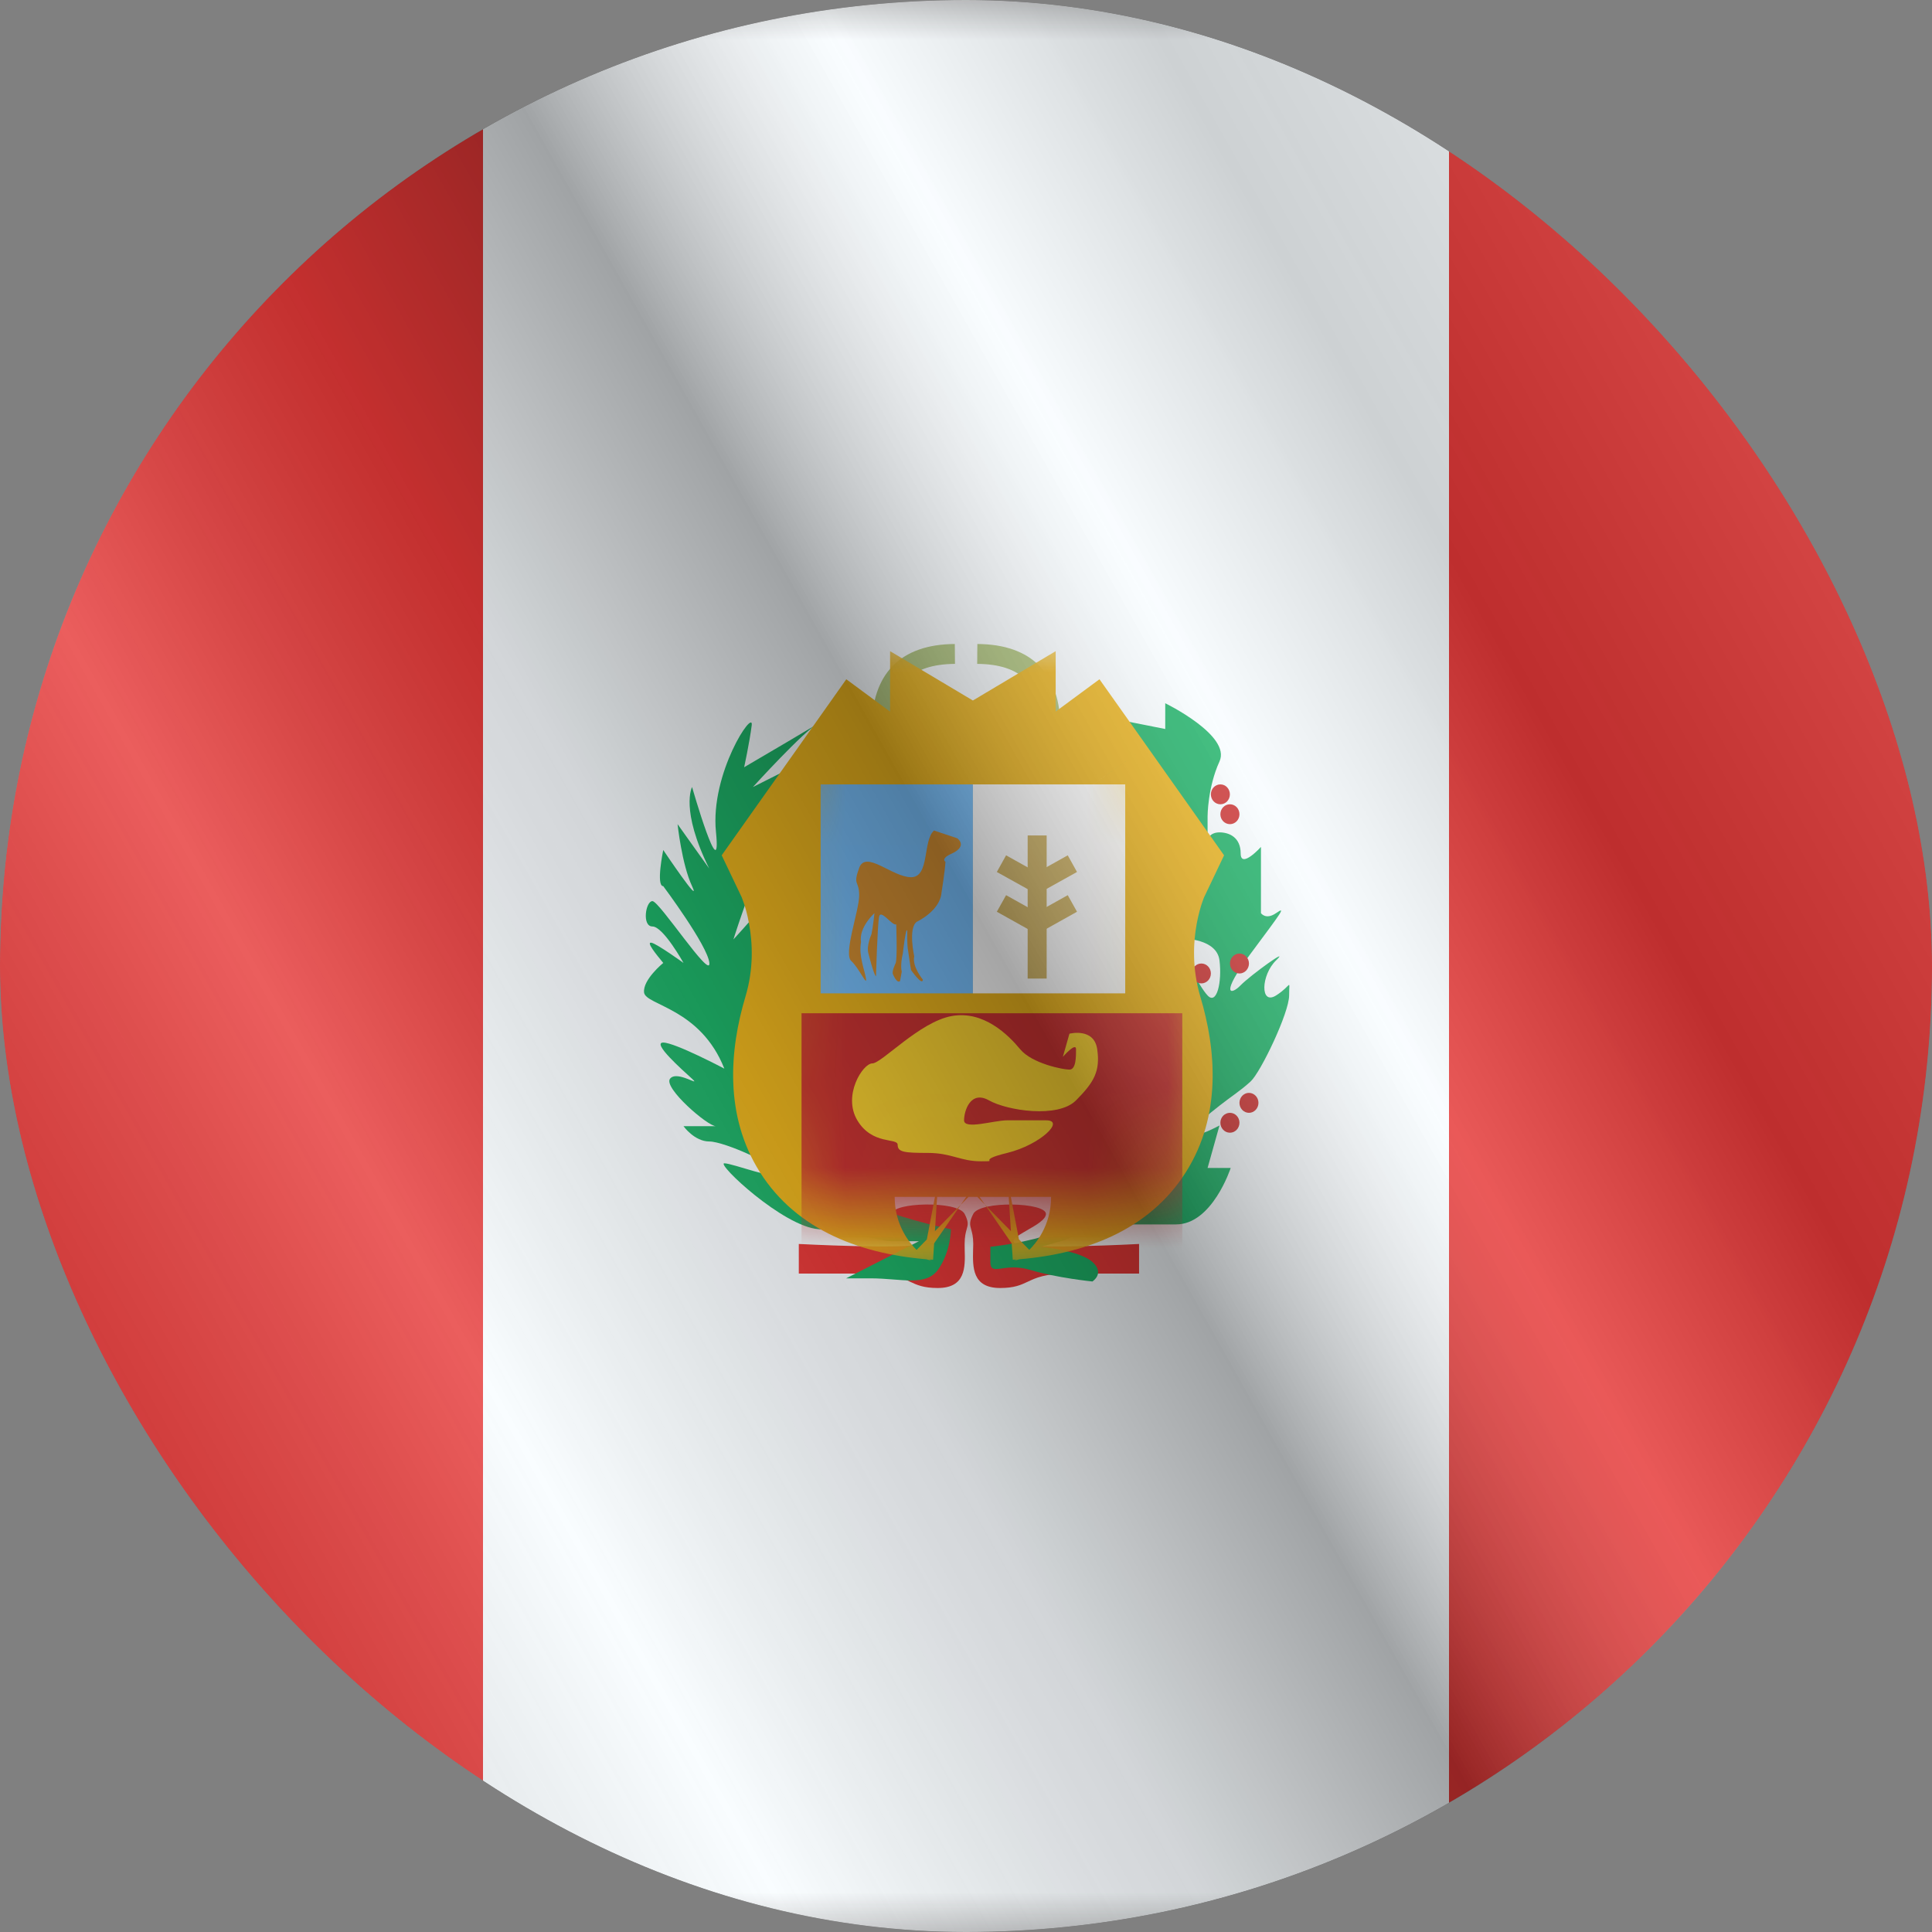 <svg width="24" height="24" viewBox="0 0 24 24" fill="none" xmlns="http://www.w3.org/2000/svg">
<rect x="0" y="0" width="24" height="24" fill="#808080" stroke="none"/>
<g clip-path="url(#clip0_6144_24414)">
<g clip-path="url(#clip1_6144_24414)">
<mask id="mask0_6144_24414" style="mask-type:luminance" maskUnits="userSpaceOnUse" x="-4" y="0" width="32" height="24">
<rect x="-4" width="32" height="24" fill="white"/>
</mask>
<g mask="url(#mask0_6144_24414)">
<path fill-rule="evenodd" clip-rule="evenodd" d="M6 0H18V24H6V0Z" fill="#F7FCFF"/>
<path fill-rule="evenodd" clip-rule="evenodd" d="M18 0H28V24H18V0Z" fill="#E31D1C"/>
<path fill-rule="evenodd" clip-rule="evenodd" d="M-4 0H6V24H-4V0Z" fill="#E31D1C"/>
<path d="M11.851 9.756L11.874 10.002C11.195 10.071 10.828 9.739 10.828 9.051C10.828 8.367 11.187 8.004 11.861 8L11.863 8.247C11.316 8.251 11.064 8.506 11.064 9.051C11.064 9.59 11.308 9.811 11.851 9.756Z" fill="#A2BB6A"/>
<path d="M12.151 9.756L12.129 10.002C12.807 10.071 13.174 9.739 13.174 9.051C13.174 8.367 12.816 8.004 12.141 8L12.139 8.247C12.686 8.251 12.938 8.506 12.938 9.051C12.938 9.59 12.694 9.811 12.151 9.756Z" fill="#A2BB6A"/>
<path fill-rule="evenodd" clip-rule="evenodd" d="M11.442 15.453C11.246 15.522 9.923 15.453 9.923 15.453V15.821H10.8C11.093 15.821 11.204 15.873 11.305 15.922C11.391 15.962 11.471 16 11.649 16C11.996 16 11.99 15.742 11.984 15.527C11.984 15.501 11.983 15.476 11.983 15.453C11.983 15.361 11.997 15.31 12.008 15.271C12.025 15.213 12.034 15.179 11.983 15.08C11.897 14.912 11.08 14.935 11.08 15.08C11.08 15.148 11.204 15.22 11.314 15.283C11.438 15.354 11.545 15.415 11.442 15.453ZM12.631 15.453C12.826 15.523 14.15 15.453 14.15 15.453V15.821H13.272C12.98 15.821 12.869 15.874 12.767 15.922C12.681 15.962 12.602 16 12.424 16C12.077 16 12.083 15.742 12.088 15.527C12.089 15.501 12.09 15.476 12.09 15.453C12.09 15.361 12.075 15.31 12.064 15.271C12.048 15.213 12.039 15.179 12.09 15.08C12.175 14.913 12.993 14.935 12.993 15.08C12.993 15.149 12.869 15.22 12.758 15.283C12.635 15.354 12.528 15.416 12.631 15.453Z" fill="#E31D1C"/>
<path fill-rule="evenodd" clip-rule="evenodd" d="M12.303 15.488C12.303 15.488 13.336 15.385 13.57 15.013C13.803 14.64 14.193 14.004 14.329 13.85C14.466 13.697 14.475 14.07 14.475 14.07C14.475 14.07 14.701 14.39 14.701 13.981C14.701 13.572 14.54 13.858 14.329 13.242C14.118 12.626 14 12.022 14.059 11.93C14.118 11.839 14.259 12.022 14.259 11.93C14.259 11.839 14.259 11.66 14.259 11.66L14.475 11.93L14.701 11.845C14.701 11.845 14.886 12.243 15.001 12.366C15.115 12.489 15.182 12.201 15.149 11.93C15.115 11.66 14.701 11.66 14.701 11.66C14.701 11.66 14.17 11.374 14.17 11.254C14.17 11.134 14.4 11.17 14.4 11.17L14.329 10.799C14.329 10.799 14.519 11.024 14.61 10.912C14.701 10.799 14.475 10.601 14.475 10.601H14.835V10.428L15.001 10.521L14.835 10.141C14.835 10.141 14.348 10.215 14.259 10.141C14.17 10.068 13.891 9.782 13.891 9.782V9.646H13.73L13.891 9.374V8.94L14.475 9.056V8.736C14.475 8.736 15.297 9.136 15.149 9.459C15.001 9.782 15.001 10.141 15.001 10.141V10.428C15.001 10.428 15.026 10.34 15.149 10.34C15.272 10.34 15.412 10.404 15.412 10.601C15.412 10.799 15.664 10.521 15.664 10.521V11.343C15.664 11.343 15.723 11.432 15.852 11.343C15.981 11.254 15.924 11.324 15.537 11.845C15.149 12.366 15.289 12.367 15.412 12.239C15.537 12.112 16.04 11.749 15.852 11.93C15.664 12.112 15.651 12.492 15.852 12.366C16.052 12.239 16.014 12.15 16.014 12.366C16.014 12.582 15.661 13.318 15.537 13.433C15.412 13.548 15.297 13.619 15.149 13.735C15.001 13.85 14.835 13.987 14.835 14.07C14.835 14.153 15.149 13.981 15.149 13.981L15.001 14.509H15.288C15.288 14.509 15.06 15.21 14.61 15.21C14.16 15.21 13.821 15.21 13.73 15.21C13.64 15.21 13.232 15.403 13.232 15.403L12.933 15.488C12.933 15.488 13.409 15.533 13.57 15.676C13.73 15.819 13.57 15.919 13.57 15.919C13.57 15.919 13.129 15.875 12.8 15.776C12.471 15.676 12.303 15.865 12.303 15.676C12.303 15.488 12.303 15.488 12.303 15.488Z" fill="#00A854"/>
<path fill-rule="evenodd" clip-rule="evenodd" d="M15.278 9.868C15.278 9.936 15.226 9.991 15.16 9.991C15.095 9.991 15.042 9.936 15.042 9.868C15.042 9.799 15.095 9.744 15.16 9.744C15.226 9.744 15.278 9.799 15.278 9.868ZM14.687 10.362C14.687 10.43 14.634 10.486 14.569 10.486C14.504 10.486 14.451 10.43 14.451 10.362C14.451 10.294 14.504 10.238 14.569 10.238C14.634 10.238 14.687 10.294 14.687 10.362ZM15.279 10.238C15.344 10.238 15.397 10.183 15.397 10.115C15.397 10.046 15.344 9.991 15.279 9.991C15.213 9.991 15.16 10.046 15.16 10.115C15.16 10.183 15.213 10.238 15.279 10.238ZM15.042 12.093C15.042 12.161 14.989 12.216 14.924 12.216C14.858 12.216 14.806 12.161 14.806 12.093C14.806 12.024 14.858 11.969 14.924 11.969C14.989 11.969 15.042 12.024 15.042 12.093ZM14.451 13.7C14.516 13.7 14.569 13.645 14.569 13.576C14.569 13.508 14.516 13.453 14.451 13.453C14.386 13.453 14.332 13.508 14.332 13.576C14.332 13.645 14.386 13.7 14.451 13.7ZM15.397 13.947C15.397 14.015 15.344 14.071 15.279 14.071C15.213 14.071 15.16 14.015 15.16 13.947C15.16 13.879 15.213 13.824 15.279 13.824C15.344 13.824 15.397 13.879 15.397 13.947ZM15.515 13.824C15.58 13.824 15.633 13.768 15.633 13.7C15.633 13.632 15.58 13.576 15.515 13.576C15.45 13.576 15.397 13.632 15.397 13.7C15.397 13.768 15.45 13.824 15.515 13.824ZM15.515 11.969C15.515 12.037 15.462 12.093 15.397 12.093C15.332 12.093 15.279 12.037 15.279 11.969C15.279 11.901 15.332 11.845 15.397 11.845C15.462 11.845 15.515 11.901 15.515 11.969Z" fill="#C51918"/>
<path fill-rule="evenodd" clip-rule="evenodd" d="M11.813 15.27C11.813 15.27 9.934 14.899 9.831 14.18C9.728 13.461 9.73 12.696 9.73 12.696L9.555 13.163C9.555 13.163 9.546 12.527 9.904 12.073C10.261 11.618 9.457 12.373 9.457 12.373C9.457 12.373 9.864 11.732 10.034 11.67C10.203 11.609 9.353 12.073 9.353 12.073C9.353 12.073 9.596 11.534 9.786 11.381C9.975 11.229 9.353 11.67 9.353 11.67C9.353 11.67 9.494 11.136 9.662 11.008C9.831 10.881 9.111 11.67 9.111 11.67C9.111 11.67 9.491 10.449 9.704 10.335C9.918 10.222 9.353 10.559 9.353 10.559C9.353 10.559 9.699 10.037 10.009 9.777C10.32 9.518 9.449 9.888 9.555 9.888C9.555 9.888 9.87 9.532 10.051 9.432C10.232 9.332 9.353 9.777 9.353 9.777C9.353 9.777 9.984 9.081 10.173 8.978C10.363 8.876 9.244 9.531 9.244 9.531C9.244 9.531 9.31 9.228 9.338 9.011C9.366 8.793 8.82 9.606 8.894 10.335C8.968 11.065 8.597 9.777 8.597 9.777C8.597 9.777 8.447 10.057 8.81 10.789L8.417 10.238C8.417 10.238 8.47 10.738 8.597 11.008C8.723 11.279 8.239 10.559 8.239 10.559C8.239 10.559 8.146 11.008 8.239 11.008C8.239 11.008 8.791 11.747 8.812 11.962C8.832 12.177 8.191 11.194 8.105 11.194C8.02 11.194 7.972 11.509 8.105 11.509C8.239 11.509 8.491 11.962 8.491 11.962C8.491 11.962 8.163 11.725 8.093 11.711C8.022 11.697 8.148 11.851 8.239 11.962C8.239 11.962 7.982 12.171 8.001 12.33C8.021 12.489 8.701 12.522 8.998 13.275C8.998 13.275 8.385 12.951 8.239 12.951C8.093 12.951 8.474 13.289 8.597 13.401C8.719 13.513 8.407 13.289 8.323 13.401C8.239 13.513 8.79 13.99 8.894 13.99C8.998 13.99 8.491 13.99 8.491 13.99C8.491 13.99 8.626 14.18 8.812 14.18C8.998 14.18 9.662 14.479 9.662 14.575C9.662 14.672 9.102 14.451 8.998 14.451C8.894 14.451 9.729 15.24 10.173 15.27C10.617 15.3 10.898 15.419 11.089 15.419C11.281 15.419 11.415 15.419 11.415 15.419L10.511 15.88C10.511 15.88 10.42 15.88 10.812 15.88C11.204 15.88 11.504 15.989 11.659 15.764C11.813 15.538 11.813 15.27 11.813 15.27Z" fill="#00A854"/>
<mask id="path-12-outside-1_6144_24414" maskUnits="userSpaceOnUse" x="8.107" y="7.849" width="8" height="8" fill="black">
<rect fill="white" x="8.107" y="7.849" width="8" height="8"/>
<path fill-rule="evenodd" clip-rule="evenodd" d="M12.086 9.865C12.068 9.855 12.057 9.849 12.057 9.849V9.881C11.926 9.953 11.597 10.122 11.383 10.122C11.11 10.122 10.74 9.849 10.74 9.849L10.12 10.724C10.12 10.724 10.538 11.598 10.218 12.667C9.899 13.736 10.235 14.56 11.655 14.652C11.655 14.652 11.935 14.705 12.057 14.789V14.868C12.057 14.848 12.068 14.83 12.086 14.812C12.103 14.83 12.114 14.848 12.114 14.868V14.789C12.237 14.705 12.516 14.652 12.516 14.652C13.936 14.56 14.272 13.736 13.953 12.667C13.634 11.598 14.051 10.724 14.051 10.724L13.431 9.849C13.431 9.849 13.061 10.122 12.789 10.122C12.574 10.122 12.245 9.953 12.114 9.881V9.849C12.114 9.849 12.104 9.855 12.086 9.865Z"/>
</mask>
<path fill-rule="evenodd" clip-rule="evenodd" d="M12.086 9.865C12.068 9.855 12.057 9.849 12.057 9.849V9.881C11.926 9.953 11.597 10.122 11.383 10.122C11.11 10.122 10.74 9.849 10.74 9.849L10.12 10.724C10.12 10.724 10.538 11.598 10.218 12.667C9.899 13.736 10.235 14.56 11.655 14.652C11.655 14.652 11.935 14.705 12.057 14.789V14.868C12.057 14.848 12.068 14.83 12.086 14.812C12.103 14.83 12.114 14.848 12.114 14.868V14.789C12.237 14.705 12.516 14.652 12.516 14.652C13.936 14.56 14.272 13.736 13.953 12.667C13.634 11.598 14.051 10.724 14.051 10.724L13.431 9.849C13.431 9.849 13.061 10.122 12.789 10.122C12.574 10.122 12.245 9.953 12.114 9.881V9.849C12.114 9.849 12.104 9.855 12.086 9.865Z" fill="#E8AA00"/>
<path d="M12.057 9.849L12.569 8.99L11.057 8.089V9.849H12.057ZM12.086 9.865L11.593 10.735L12.086 11.015L12.579 10.735L12.086 9.865ZM12.057 9.881L12.54 10.757L13.057 10.471V9.881H12.057ZM10.74 9.849L11.334 9.045L10.513 8.438L9.924 9.271L10.74 9.849ZM10.12 10.724L9.304 10.146L8.965 10.625L9.218 11.155L10.12 10.724ZM10.218 12.667L11.176 12.954L10.218 12.667ZM11.655 14.652L11.842 13.669L11.781 13.658L11.72 13.654L11.655 14.652ZM12.057 14.789H13.057V14.265L12.626 13.966L12.057 14.789ZM12.086 14.812L12.785 14.098L12.085 13.412L11.386 14.098L12.086 14.812ZM12.114 14.789L11.546 13.966L11.114 14.265V14.789H12.114ZM12.516 14.652L12.452 13.654L12.39 13.658L12.329 13.669L12.516 14.652ZM13.953 12.667L14.911 12.381V12.381L13.953 12.667ZM14.051 10.724L14.954 11.154L15.206 10.625L14.867 10.146L14.051 10.724ZM13.431 9.849L14.248 9.271L13.658 8.438L12.837 9.044L13.431 9.849ZM12.114 9.881H11.114V10.471L11.631 10.757L12.114 9.881ZM12.114 9.849H13.114V8.089L11.602 8.99L12.114 9.849ZM12.057 9.849C11.545 10.708 11.545 10.708 11.545 10.708C11.545 10.708 11.545 10.708 11.545 10.708C11.545 10.708 11.546 10.708 11.546 10.708C11.546 10.708 11.546 10.708 11.546 10.708C11.546 10.708 11.546 10.708 11.546 10.708C11.546 10.708 11.546 10.708 11.546 10.709C11.547 10.709 11.547 10.709 11.548 10.709C11.549 10.71 11.55 10.711 11.552 10.711C11.554 10.713 11.558 10.715 11.562 10.717C11.569 10.722 11.58 10.728 11.593 10.735L12.579 8.995C12.573 8.992 12.57 8.99 12.568 8.989C12.567 8.989 12.567 8.988 12.567 8.988C12.567 8.989 12.567 8.989 12.568 8.989C12.568 8.989 12.568 8.989 12.569 8.989C12.569 8.989 12.569 8.99 12.569 8.99C12.569 8.99 12.569 8.99 12.569 8.99C12.569 8.99 12.569 8.99 12.569 8.99C12.569 8.99 12.569 8.99 12.569 8.99C12.569 8.99 12.569 8.99 12.569 8.99C12.569 8.99 12.569 8.99 12.057 9.849ZM13.057 9.881V9.849H11.057V9.881H13.057ZM11.574 9.005C11.526 9.032 11.448 9.072 11.373 9.103C11.335 9.118 11.311 9.126 11.3 9.129C11.295 9.131 11.299 9.129 11.31 9.128C11.32 9.126 11.345 9.122 11.383 9.122V11.122C11.697 11.122 11.986 11.013 12.13 10.954C12.305 10.883 12.458 10.802 12.54 10.757L11.574 9.005ZM11.383 9.122C11.47 9.122 11.514 9.142 11.499 9.136C11.49 9.133 11.468 9.124 11.434 9.106C11.403 9.089 11.373 9.07 11.352 9.056C11.341 9.049 11.334 9.044 11.331 9.042C11.329 9.041 11.328 9.04 11.329 9.041C11.329 9.041 11.33 9.041 11.331 9.042C11.331 9.042 11.332 9.043 11.332 9.043C11.332 9.043 11.333 9.043 11.333 9.044C11.333 9.044 11.333 9.044 11.334 9.044C11.334 9.044 11.334 9.044 11.334 9.044C11.334 9.044 11.334 9.045 10.74 9.849C10.146 10.653 10.146 10.653 10.146 10.653C10.146 10.654 10.146 10.654 10.146 10.654C10.147 10.654 10.147 10.654 10.147 10.654C10.148 10.655 10.148 10.655 10.148 10.655C10.149 10.656 10.15 10.657 10.152 10.657C10.154 10.659 10.156 10.661 10.159 10.663C10.165 10.668 10.173 10.673 10.182 10.679C10.2 10.692 10.224 10.708 10.252 10.727C10.309 10.764 10.389 10.814 10.484 10.866C10.628 10.944 10.979 11.122 11.383 11.122V9.122ZM9.924 9.271L9.304 10.146L10.936 11.302L11.556 10.427L9.924 9.271ZM10.12 10.724C9.218 11.155 9.218 11.154 9.217 11.154C9.217 11.154 9.217 11.153 9.217 11.153C9.217 11.153 9.217 11.152 9.217 11.152C9.216 11.151 9.216 11.15 9.215 11.15C9.215 11.148 9.214 11.147 9.214 11.146C9.213 11.144 9.212 11.143 9.212 11.142C9.211 11.141 9.212 11.142 9.214 11.147C9.218 11.156 9.225 11.175 9.235 11.204C9.256 11.262 9.284 11.356 9.305 11.475C9.349 11.714 9.364 12.035 9.26 12.381L11.176 12.954C11.392 12.231 11.358 11.58 11.273 11.115C11.23 10.882 11.174 10.689 11.126 10.55C11.101 10.481 11.079 10.424 11.061 10.38C11.052 10.359 11.044 10.341 11.038 10.326C11.035 10.319 11.032 10.312 11.029 10.307C11.028 10.304 11.027 10.302 11.026 10.299C11.025 10.298 11.025 10.297 11.024 10.296C11.024 10.296 11.024 10.295 11.024 10.295C11.023 10.294 11.023 10.294 11.023 10.294C11.023 10.294 11.023 10.293 10.12 10.724ZM9.26 12.381C9.063 13.04 8.995 13.856 9.439 14.56C9.9 15.29 10.716 15.593 11.591 15.649L11.72 13.654C11.453 13.636 11.297 13.588 11.214 13.549C11.174 13.53 11.153 13.514 11.143 13.506C11.134 13.498 11.131 13.494 11.13 13.492C11.13 13.491 11.111 13.464 11.108 13.377C11.104 13.285 11.119 13.145 11.176 12.954L9.26 12.381ZM11.655 14.652C11.469 15.634 11.468 15.634 11.468 15.634C11.468 15.634 11.468 15.634 11.468 15.634C11.468 15.634 11.468 15.634 11.468 15.634C11.467 15.634 11.467 15.634 11.467 15.634C11.467 15.634 11.466 15.634 11.466 15.634C11.465 15.633 11.465 15.633 11.465 15.633C11.464 15.633 11.465 15.633 11.466 15.634C11.469 15.634 11.475 15.635 11.482 15.637C11.498 15.641 11.519 15.646 11.541 15.652C11.564 15.658 11.577 15.663 11.581 15.664C11.593 15.669 11.551 15.655 11.489 15.612L12.626 13.966C12.413 13.82 12.165 13.75 12.08 13.726C12.016 13.708 11.96 13.694 11.919 13.685C11.899 13.681 11.882 13.677 11.868 13.675C11.862 13.673 11.856 13.672 11.852 13.671C11.85 13.671 11.848 13.67 11.846 13.67C11.845 13.67 11.844 13.67 11.844 13.669C11.843 13.669 11.843 13.669 11.843 13.669C11.842 13.669 11.842 13.669 11.842 13.669C11.842 13.669 11.842 13.669 11.842 13.669C11.842 13.669 11.842 13.669 11.655 14.652ZM13.057 14.868V14.789H11.057V14.868H13.057ZM11.386 14.098C11.272 14.21 11.057 14.47 11.057 14.868H13.057C13.057 15.227 12.864 15.45 12.786 15.526L11.386 14.098ZM11.386 15.527C11.308 15.45 11.114 15.227 11.114 14.868H13.114C13.114 14.47 12.899 14.209 12.785 14.098L11.386 15.527ZM13.114 14.868V14.789H11.114V14.868H13.114ZM12.516 14.652C12.329 13.669 12.329 13.669 12.329 13.669C12.329 13.669 12.329 13.669 12.329 13.669C12.329 13.669 12.329 13.669 12.329 13.669C12.328 13.669 12.328 13.669 12.328 13.669C12.327 13.67 12.326 13.67 12.325 13.67C12.324 13.67 12.322 13.671 12.319 13.671C12.315 13.672 12.309 13.673 12.303 13.674C12.29 13.677 12.273 13.681 12.252 13.685C12.211 13.694 12.155 13.708 12.091 13.726C12.006 13.75 11.758 13.82 11.546 13.966L12.682 15.612C12.62 15.655 12.579 15.669 12.591 15.664C12.594 15.663 12.607 15.658 12.631 15.652C12.652 15.646 12.673 15.64 12.689 15.637C12.697 15.635 12.702 15.634 12.705 15.634C12.706 15.633 12.707 15.633 12.707 15.633C12.706 15.633 12.706 15.633 12.705 15.633C12.705 15.634 12.705 15.634 12.704 15.634C12.704 15.634 12.704 15.634 12.704 15.634C12.704 15.634 12.703 15.634 12.703 15.634C12.703 15.634 12.703 15.634 12.703 15.634C12.703 15.634 12.703 15.634 12.516 14.652ZM12.995 12.954C13.052 13.145 13.067 13.285 13.064 13.377C13.06 13.464 13.042 13.491 13.041 13.492C13.04 13.494 13.037 13.498 13.028 13.506C13.018 13.514 12.997 13.53 12.958 13.549C12.875 13.588 12.718 13.636 12.452 13.654L12.581 15.649C13.456 15.593 14.271 15.29 14.732 14.56C15.177 13.856 15.108 13.04 14.911 12.381L12.995 12.954ZM14.051 10.724C13.149 10.293 13.148 10.293 13.148 10.294C13.148 10.294 13.148 10.294 13.148 10.295C13.148 10.295 13.147 10.296 13.147 10.296C13.147 10.297 13.146 10.298 13.146 10.299C13.145 10.302 13.143 10.304 13.142 10.307C13.14 10.312 13.137 10.319 13.133 10.326C13.127 10.341 13.119 10.359 13.11 10.38C13.092 10.423 13.07 10.481 13.046 10.55C12.998 10.689 12.941 10.881 12.899 11.115C12.814 11.579 12.779 12.231 12.995 12.954L14.911 12.381C14.808 12.034 14.822 11.714 14.866 11.475C14.888 11.356 14.916 11.262 14.936 11.204C14.946 11.175 14.954 11.155 14.957 11.147C14.959 11.142 14.96 11.141 14.96 11.142C14.959 11.142 14.959 11.144 14.958 11.146C14.957 11.147 14.957 11.148 14.956 11.15C14.956 11.15 14.955 11.151 14.955 11.152C14.955 11.152 14.954 11.153 14.954 11.153C14.954 11.153 14.954 11.154 14.954 11.154C14.954 11.154 14.954 11.154 14.051 10.724ZM12.615 10.427L13.235 11.302L14.867 10.146L14.248 9.271L12.615 10.427ZM12.789 11.122C13.192 11.122 13.543 10.944 13.687 10.866C13.782 10.814 13.862 10.764 13.919 10.727C13.948 10.708 13.971 10.692 13.989 10.679C13.998 10.673 14.006 10.668 14.012 10.663C14.015 10.661 14.018 10.659 14.02 10.657C14.021 10.657 14.022 10.656 14.023 10.655C14.023 10.655 14.024 10.655 14.024 10.654C14.024 10.654 14.025 10.654 14.025 10.654C14.025 10.654 14.025 10.653 14.025 10.653C14.025 10.653 14.025 10.653 13.431 9.849C12.837 9.044 12.838 9.044 12.838 9.044C12.838 9.044 12.838 9.044 12.838 9.044C12.838 9.044 12.838 9.044 12.838 9.044C12.839 9.043 12.839 9.043 12.839 9.043C12.84 9.043 12.84 9.042 12.841 9.042C12.842 9.041 12.842 9.041 12.842 9.041C12.843 9.04 12.842 9.041 12.841 9.042C12.837 9.044 12.83 9.049 12.82 9.056C12.798 9.07 12.769 9.089 12.737 9.106C12.703 9.124 12.681 9.133 12.673 9.136C12.657 9.142 12.702 9.122 12.789 9.122V11.122ZM11.631 10.757C11.714 10.802 11.866 10.883 12.042 10.954C12.185 11.013 12.475 11.122 12.789 11.122V9.122C12.826 9.122 12.851 9.126 12.862 9.128C12.873 9.129 12.876 9.131 12.871 9.129C12.86 9.126 12.836 9.118 12.799 9.103C12.723 9.072 12.645 9.032 12.597 9.005L11.631 10.757ZM13.114 9.881V9.849H11.114V9.881H13.114ZM12.114 9.849C11.602 8.99 11.602 8.99 11.602 8.99C11.602 8.99 11.602 8.99 11.602 8.99C11.602 8.99 11.602 8.99 11.602 8.99C11.602 8.99 11.602 8.99 11.602 8.99C11.602 8.99 11.602 8.99 11.602 8.99C11.602 8.99 11.603 8.989 11.603 8.989C11.603 8.989 11.603 8.989 11.604 8.989C11.604 8.989 11.604 8.989 11.604 8.989C11.604 8.988 11.604 8.989 11.603 8.989C11.602 8.99 11.598 8.992 11.593 8.995L12.579 10.735C12.591 10.728 12.602 10.722 12.61 10.717C12.614 10.715 12.617 10.713 12.62 10.711C12.621 10.711 12.622 10.71 12.623 10.709C12.624 10.709 12.624 10.709 12.625 10.709C12.625 10.708 12.625 10.708 12.625 10.708C12.626 10.708 12.626 10.708 12.626 10.708C12.626 10.708 12.626 10.708 12.626 10.708C12.626 10.708 12.626 10.708 12.626 10.708C12.626 10.708 12.626 10.708 12.626 10.708C12.626 10.708 12.626 10.708 12.114 9.849Z" fill="#E8AA00" mask="url(#path-12-outside-1_6144_24414)"/>
<mask id="mask1_6144_24414" style="mask-type:luminance" maskUnits="userSpaceOnUse" x="8" y="8" width="8" height="8">
<mask id="path-14-outside-2_6144_24414" maskUnits="userSpaceOnUse" x="8.107" y="7.849" width="8" height="8" fill="black">
<rect fill="white" x="8.107" y="7.849" width="8" height="8"/>
<path fill-rule="evenodd" clip-rule="evenodd" d="M12.086 9.865C12.068 9.855 12.057 9.849 12.057 9.849V9.881C11.926 9.953 11.597 10.122 11.383 10.122C11.11 10.122 10.74 9.849 10.74 9.849L10.12 10.724C10.12 10.724 10.538 11.598 10.218 12.667C9.899 13.736 10.235 14.56 11.655 14.652C11.655 14.652 11.935 14.705 12.057 14.789V14.868C12.057 14.848 12.068 14.83 12.086 14.812C12.103 14.83 12.114 14.848 12.114 14.868V14.789C12.237 14.705 12.516 14.652 12.516 14.652C13.936 14.56 14.272 13.736 13.953 12.667C13.634 11.598 14.051 10.724 14.051 10.724L13.431 9.849C13.431 9.849 13.061 10.122 12.789 10.122C12.574 10.122 12.245 9.953 12.114 9.881V9.849C12.114 9.849 12.104 9.855 12.086 9.865Z"/>
</mask>
<path fill-rule="evenodd" clip-rule="evenodd" d="M12.086 9.865C12.068 9.855 12.057 9.849 12.057 9.849V9.881C11.926 9.953 11.597 10.122 11.383 10.122C11.11 10.122 10.74 9.849 10.74 9.849L10.12 10.724C10.12 10.724 10.538 11.598 10.218 12.667C9.899 13.736 10.235 14.56 11.655 14.652C11.655 14.652 11.935 14.705 12.057 14.789V14.868C12.057 14.848 12.068 14.83 12.086 14.812C12.103 14.83 12.114 14.848 12.114 14.868V14.789C12.237 14.705 12.516 14.652 12.516 14.652C13.936 14.56 14.272 13.736 13.953 12.667C13.634 11.598 14.051 10.724 14.051 10.724L13.431 9.849C13.431 9.849 13.061 10.122 12.789 10.122C12.574 10.122 12.245 9.953 12.114 9.881V9.849C12.114 9.849 12.104 9.855 12.086 9.865Z" fill="white"/>
<path d="M12.057 9.849L12.569 8.99L11.057 8.089V9.849H12.057ZM12.086 9.865L11.593 10.735L12.086 11.015L12.579 10.735L12.086 9.865ZM12.057 9.881L12.54 10.757L13.057 10.471V9.881H12.057ZM10.74 9.849L11.334 9.045L10.513 8.438L9.924 9.271L10.74 9.849ZM10.12 10.724L9.304 10.146L8.965 10.625L9.218 11.155L10.12 10.724ZM10.218 12.667L11.176 12.954L10.218 12.667ZM11.655 14.652L11.842 13.669L11.781 13.658L11.72 13.654L11.655 14.652ZM12.057 14.789H13.057V14.265L12.626 13.966L12.057 14.789ZM12.086 14.812L12.785 14.098L12.085 13.412L11.386 14.098L12.086 14.812ZM12.114 14.789L11.546 13.966L11.114 14.265V14.789H12.114ZM12.516 14.652L12.452 13.654L12.39 13.658L12.329 13.669L12.516 14.652ZM13.953 12.667L14.911 12.381V12.381L13.953 12.667ZM14.051 10.724L14.954 11.154L15.206 10.625L14.867 10.146L14.051 10.724ZM13.431 9.849L14.248 9.271L13.658 8.438L12.837 9.044L13.431 9.849ZM12.114 9.881H11.114V10.471L11.631 10.757L12.114 9.881ZM12.114 9.849H13.114V8.089L11.602 8.99L12.114 9.849ZM12.057 9.849C11.545 10.708 11.545 10.708 11.545 10.708C11.545 10.708 11.545 10.708 11.545 10.708C11.545 10.708 11.546 10.708 11.546 10.708C11.546 10.708 11.546 10.708 11.546 10.708C11.546 10.708 11.546 10.708 11.546 10.708C11.546 10.708 11.546 10.708 11.546 10.709C11.547 10.709 11.547 10.709 11.548 10.709C11.549 10.71 11.55 10.711 11.552 10.711C11.554 10.713 11.558 10.715 11.562 10.717C11.569 10.722 11.58 10.728 11.593 10.735L12.579 8.995C12.573 8.992 12.57 8.99 12.568 8.989C12.567 8.989 12.567 8.988 12.567 8.988C12.567 8.989 12.567 8.989 12.568 8.989C12.568 8.989 12.568 8.989 12.569 8.989C12.569 8.989 12.569 8.99 12.569 8.99C12.569 8.99 12.569 8.99 12.569 8.99C12.569 8.99 12.569 8.99 12.569 8.99C12.569 8.99 12.569 8.99 12.569 8.99C12.569 8.99 12.569 8.99 12.569 8.99C12.569 8.99 12.569 8.99 12.057 9.849ZM13.057 9.881V9.849H11.057V9.881H13.057ZM11.574 9.005C11.526 9.032 11.448 9.072 11.373 9.103C11.335 9.118 11.311 9.126 11.3 9.129C11.295 9.131 11.299 9.129 11.31 9.128C11.32 9.126 11.345 9.122 11.383 9.122V11.122C11.697 11.122 11.986 11.013 12.13 10.954C12.305 10.883 12.458 10.802 12.54 10.757L11.574 9.005ZM11.383 9.122C11.47 9.122 11.514 9.142 11.499 9.136C11.49 9.133 11.468 9.124 11.434 9.106C11.403 9.089 11.373 9.07 11.352 9.056C11.341 9.049 11.334 9.044 11.331 9.042C11.329 9.041 11.328 9.04 11.329 9.041C11.329 9.041 11.33 9.041 11.331 9.042C11.331 9.042 11.332 9.043 11.332 9.043C11.332 9.043 11.333 9.043 11.333 9.044C11.333 9.044 11.333 9.044 11.334 9.044C11.334 9.044 11.334 9.044 11.334 9.044C11.334 9.044 11.334 9.045 10.74 9.849C10.146 10.653 10.146 10.653 10.146 10.653C10.146 10.654 10.146 10.654 10.146 10.654C10.147 10.654 10.147 10.654 10.147 10.654C10.148 10.655 10.148 10.655 10.148 10.655C10.149 10.656 10.15 10.657 10.152 10.657C10.154 10.659 10.156 10.661 10.159 10.663C10.165 10.668 10.173 10.673 10.182 10.679C10.2 10.692 10.224 10.708 10.252 10.727C10.309 10.764 10.389 10.814 10.484 10.866C10.628 10.944 10.979 11.122 11.383 11.122V9.122ZM9.924 9.271L9.304 10.146L10.936 11.302L11.556 10.427L9.924 9.271ZM10.12 10.724C9.218 11.155 9.218 11.154 9.217 11.154C9.217 11.154 9.217 11.153 9.217 11.153C9.217 11.153 9.217 11.152 9.217 11.152C9.216 11.151 9.216 11.15 9.215 11.15C9.215 11.148 9.214 11.147 9.214 11.146C9.213 11.144 9.212 11.143 9.212 11.142C9.211 11.141 9.212 11.142 9.214 11.147C9.218 11.156 9.225 11.175 9.235 11.204C9.256 11.262 9.284 11.356 9.305 11.475C9.349 11.714 9.364 12.035 9.26 12.381L11.176 12.954C11.392 12.231 11.358 11.58 11.273 11.115C11.23 10.882 11.174 10.689 11.126 10.55C11.101 10.481 11.079 10.424 11.061 10.38C11.052 10.359 11.044 10.341 11.038 10.326C11.035 10.319 11.032 10.312 11.029 10.307C11.028 10.304 11.027 10.302 11.026 10.299C11.025 10.298 11.025 10.297 11.024 10.296C11.024 10.296 11.024 10.295 11.024 10.295C11.023 10.294 11.023 10.294 11.023 10.294C11.023 10.294 11.023 10.293 10.12 10.724ZM9.26 12.381C9.063 13.04 8.995 13.856 9.439 14.56C9.9 15.29 10.716 15.593 11.591 15.649L11.72 13.654C11.453 13.636 11.297 13.588 11.214 13.549C11.174 13.53 11.153 13.514 11.143 13.506C11.134 13.498 11.131 13.494 11.13 13.492C11.13 13.491 11.111 13.464 11.108 13.377C11.104 13.285 11.119 13.145 11.176 12.954L9.26 12.381ZM11.655 14.652C11.469 15.634 11.468 15.634 11.468 15.634C11.468 15.634 11.468 15.634 11.468 15.634C11.468 15.634 11.468 15.634 11.468 15.634C11.467 15.634 11.467 15.634 11.467 15.634C11.467 15.634 11.466 15.634 11.466 15.634C11.465 15.633 11.465 15.633 11.465 15.633C11.464 15.633 11.465 15.633 11.466 15.634C11.469 15.634 11.475 15.635 11.482 15.637C11.498 15.641 11.519 15.646 11.541 15.652C11.564 15.658 11.577 15.663 11.581 15.664C11.593 15.669 11.551 15.655 11.489 15.612L12.626 13.966C12.413 13.82 12.165 13.75 12.08 13.726C12.016 13.708 11.96 13.694 11.919 13.685C11.899 13.681 11.882 13.677 11.868 13.675C11.862 13.673 11.856 13.672 11.852 13.671C11.85 13.671 11.848 13.67 11.846 13.67C11.845 13.67 11.844 13.67 11.844 13.669C11.843 13.669 11.843 13.669 11.843 13.669C11.842 13.669 11.842 13.669 11.842 13.669C11.842 13.669 11.842 13.669 11.842 13.669C11.842 13.669 11.842 13.669 11.655 14.652ZM13.057 14.868V14.789H11.057V14.868H13.057ZM11.386 14.098C11.272 14.21 11.057 14.47 11.057 14.868H13.057C13.057 15.227 12.864 15.45 12.786 15.526L11.386 14.098ZM11.386 15.527C11.308 15.45 11.114 15.227 11.114 14.868H13.114C13.114 14.47 12.899 14.209 12.785 14.098L11.386 15.527ZM13.114 14.868V14.789H11.114V14.868H13.114ZM12.516 14.652C12.329 13.669 12.329 13.669 12.329 13.669C12.329 13.669 12.329 13.669 12.329 13.669C12.329 13.669 12.329 13.669 12.329 13.669C12.328 13.669 12.328 13.669 12.328 13.669C12.327 13.67 12.326 13.67 12.325 13.67C12.324 13.67 12.322 13.671 12.319 13.671C12.315 13.672 12.309 13.673 12.303 13.674C12.29 13.677 12.273 13.681 12.252 13.685C12.211 13.694 12.155 13.708 12.091 13.726C12.006 13.75 11.758 13.82 11.546 13.966L12.682 15.612C12.62 15.655 12.579 15.669 12.591 15.664C12.594 15.663 12.607 15.658 12.631 15.652C12.652 15.646 12.673 15.64 12.689 15.637C12.697 15.635 12.702 15.634 12.705 15.634C12.706 15.633 12.707 15.633 12.707 15.633C12.706 15.633 12.706 15.633 12.705 15.633C12.705 15.634 12.705 15.634 12.704 15.634C12.704 15.634 12.704 15.634 12.704 15.634C12.704 15.634 12.703 15.634 12.703 15.634C12.703 15.634 12.703 15.634 12.703 15.634C12.703 15.634 12.703 15.634 12.516 14.652ZM12.995 12.954C13.052 13.145 13.067 13.285 13.064 13.377C13.06 13.464 13.042 13.491 13.041 13.492C13.04 13.494 13.037 13.498 13.028 13.506C13.018 13.514 12.997 13.53 12.958 13.549C12.875 13.588 12.718 13.636 12.452 13.654L12.581 15.649C13.456 15.593 14.271 15.29 14.732 14.56C15.177 13.856 15.108 13.04 14.911 12.381L12.995 12.954ZM14.051 10.724C13.149 10.293 13.148 10.293 13.148 10.294C13.148 10.294 13.148 10.294 13.148 10.295C13.148 10.295 13.147 10.296 13.147 10.296C13.147 10.297 13.146 10.298 13.146 10.299C13.145 10.302 13.143 10.304 13.142 10.307C13.14 10.312 13.137 10.319 13.133 10.326C13.127 10.341 13.119 10.359 13.11 10.38C13.092 10.423 13.07 10.481 13.046 10.55C12.998 10.689 12.941 10.881 12.899 11.115C12.814 11.579 12.779 12.231 12.995 12.954L14.911 12.381C14.808 12.034 14.822 11.714 14.866 11.475C14.888 11.356 14.916 11.262 14.936 11.204C14.946 11.175 14.954 11.155 14.957 11.147C14.959 11.142 14.96 11.141 14.96 11.142C14.959 11.142 14.959 11.144 14.958 11.146C14.957 11.147 14.957 11.148 14.956 11.15C14.956 11.15 14.955 11.151 14.955 11.152C14.955 11.152 14.954 11.153 14.954 11.153C14.954 11.153 14.954 11.154 14.954 11.154C14.954 11.154 14.954 11.154 14.051 10.724ZM12.615 10.427L13.235 11.302L14.867 10.146L14.248 9.271L12.615 10.427ZM12.789 11.122C13.192 11.122 13.543 10.944 13.687 10.866C13.782 10.814 13.862 10.764 13.919 10.727C13.948 10.708 13.971 10.692 13.989 10.679C13.998 10.673 14.006 10.668 14.012 10.663C14.015 10.661 14.018 10.659 14.02 10.657C14.021 10.657 14.022 10.656 14.023 10.655C14.023 10.655 14.024 10.655 14.024 10.654C14.024 10.654 14.025 10.654 14.025 10.654C14.025 10.654 14.025 10.653 14.025 10.653C14.025 10.653 14.025 10.653 13.431 9.849C12.837 9.044 12.838 9.044 12.838 9.044C12.838 9.044 12.838 9.044 12.838 9.044C12.838 9.044 12.838 9.044 12.838 9.044C12.839 9.043 12.839 9.043 12.839 9.043C12.84 9.043 12.84 9.042 12.841 9.042C12.842 9.041 12.842 9.041 12.842 9.041C12.843 9.04 12.842 9.041 12.841 9.042C12.837 9.044 12.83 9.049 12.82 9.056C12.798 9.07 12.769 9.089 12.737 9.106C12.703 9.124 12.681 9.133 12.673 9.136C12.657 9.142 12.702 9.122 12.789 9.122V11.122ZM11.631 10.757C11.714 10.802 11.866 10.883 12.042 10.954C12.185 11.013 12.475 11.122 12.789 11.122V9.122C12.826 9.122 12.851 9.126 12.862 9.128C12.873 9.129 12.876 9.131 12.871 9.129C12.86 9.126 12.836 9.118 12.799 9.103C12.723 9.072 12.645 9.032 12.597 9.005L11.631 10.757ZM13.114 9.881V9.849H11.114V9.881H13.114ZM12.114 9.849C11.602 8.99 11.602 8.99 11.602 8.99C11.602 8.99 11.602 8.99 11.602 8.99C11.602 8.99 11.602 8.99 11.602 8.99C11.602 8.99 11.602 8.99 11.602 8.99C11.602 8.99 11.602 8.99 11.602 8.99C11.602 8.99 11.603 8.989 11.603 8.989C11.603 8.989 11.603 8.989 11.604 8.989C11.604 8.989 11.604 8.989 11.604 8.989C11.604 8.988 11.604 8.989 11.603 8.989C11.602 8.99 11.598 8.992 11.593 8.995L12.579 10.735C12.591 10.728 12.602 10.722 12.61 10.717C12.614 10.715 12.617 10.713 12.62 10.711C12.621 10.711 12.622 10.71 12.623 10.709C12.624 10.709 12.624 10.709 12.625 10.709C12.625 10.708 12.625 10.708 12.625 10.708C12.626 10.708 12.626 10.708 12.626 10.708C12.626 10.708 12.626 10.708 12.626 10.708C12.626 10.708 12.626 10.708 12.626 10.708C12.626 10.708 12.626 10.708 12.626 10.708C12.626 10.708 12.626 10.708 12.114 9.849Z" fill="white" mask="url(#path-14-outside-2_6144_24414)"/>
</mask>
<g mask="url(#mask1_6144_24414)">
<rect x="10.194" y="9.744" width="1.892" height="2.596" fill="#67BAFF"/>
<rect x="12.086" y="9.744" width="1.892" height="2.596" fill="white"/>
<rect x="9.957" y="12.587" width="4.73" height="2.967" fill="#C51918"/>
<path d="M13.002 12.156H12.766V10.378H13.002V12.156Z" fill="#C9A951"/>
<path d="M12.906 11.348L12.791 11.554L12.383 11.326L12.498 11.12L12.906 11.348Z" fill="#C9A951"/>
<path d="M12.906 10.853L12.791 11.059L12.383 10.832L12.498 10.625L12.906 10.853Z" fill="#C9A951"/>
<path d="M12.856 11.348L12.971 11.554L13.379 11.326L13.264 11.12L12.856 11.348Z" fill="#C9A951"/>
<path d="M12.856 10.853L12.971 11.059L13.379 10.832L13.264 10.625L12.856 10.853Z" fill="#C9A951"/>
<path fill-rule="evenodd" clip-rule="evenodd" d="M13.203 13.129C13.203 13.129 13.367 12.94 13.367 13.034C13.367 13.129 13.367 13.287 13.285 13.287C13.203 13.287 12.819 13.211 12.673 13.034C12.527 12.857 12.218 12.549 11.821 12.622C11.423 12.694 10.952 13.21 10.836 13.21C10.719 13.21 10.465 13.607 10.65 13.917C10.836 14.228 11.151 14.131 11.151 14.221C11.151 14.311 11.23 14.322 11.525 14.322C11.821 14.322 11.929 14.426 12.185 14.426C12.441 14.426 12.1 14.422 12.512 14.322C12.924 14.221 13.236 13.917 12.996 13.917C12.756 13.917 12.679 13.917 12.512 13.917C12.346 13.917 11.976 14.037 11.976 13.917C11.976 13.797 12.058 13.541 12.285 13.669C12.512 13.797 13.143 13.895 13.367 13.669C13.591 13.443 13.669 13.307 13.63 13.034C13.591 12.762 13.285 12.841 13.285 12.841L13.203 13.129Z" fill="#FBCD17"/>
<path fill-rule="evenodd" clip-rule="evenodd" d="M11.603 10.317C11.46 10.442 11.552 10.897 11.318 10.897C11.085 10.897 10.756 10.556 10.673 10.781C10.591 11.006 10.673 10.931 10.673 11.123C10.673 11.314 10.475 11.847 10.574 11.937C10.673 12.027 10.775 12.265 10.757 12.154C10.74 12.043 10.665 11.879 10.696 11.702C10.666 11.519 10.863 11.343 10.863 11.343C10.863 11.343 10.842 11.533 10.826 11.604C10.826 11.604 10.761 11.747 10.787 11.842C10.787 11.842 10.854 12.11 10.882 12.128C10.882 12.128 10.9 11.494 10.92 11.389C10.94 11.285 11.085 11.507 11.133 11.482C11.133 11.482 11.15 11.916 11.125 11.967C11.125 11.967 11.074 12.07 11.093 12.103C11.093 12.103 11.14 12.222 11.181 12.187C11.181 12.187 11.182 12.185 11.202 12.069C11.202 12.069 11.179 11.999 11.216 11.84C11.216 11.84 11.255 11.491 11.271 11.566C11.271 11.566 11.264 11.732 11.282 11.817C11.282 11.817 11.312 12.028 11.318 12.051C11.318 12.051 11.461 12.255 11.464 12.169C11.464 12.169 11.328 12.006 11.357 11.881C11.357 11.881 11.279 11.53 11.388 11.451C11.388 11.451 11.678 11.317 11.696 11.087C11.696 11.087 11.738 10.826 11.745 10.706C11.745 10.706 11.681 10.67 11.813 10.608C11.813 10.608 12.025 10.527 11.893 10.414" fill="#D18219"/>
</g>
</g>
</g>
<g style="mix-blend-mode:hard-light" opacity="0.12">
<rect width="24" height="24" rx="12" fill="white"/>
</g>
<rect width="24" height="24" fill="url(#paint0_linear_6144_24414)" fill-opacity="0.64" style="mix-blend-mode:overlay"/>
</g>
<defs>
<linearGradient id="paint0_linear_6144_24414" x1="24" y1="1.19273e-06" x2="-4.487" y2="16.024" gradientUnits="userSpaceOnUse">
<stop stop-color="white" stop-opacity="0.3"/>
<stop offset="0.263" stop-opacity="0.27"/>
<stop offset="0.37" stop-color="white" stop-opacity="0.26"/>
<stop offset="0.487" stop-opacity="0.55"/>
<stop offset="0.594" stop-opacity="0.24"/>
<stop offset="0.736" stop-color="white" stop-opacity="0.3"/>
<stop offset="0.901" stop-color="#272727" stop-opacity="0.22"/>
<stop offset="1" stop-opacity="0.2"/>
</linearGradient>
<clipPath id="clip0_6144_24414">
<rect width="24" height="24" rx="12" fill="white"/>
</clipPath>
<clipPath id="clip1_6144_24414">
<rect width="24" height="24" fill="white"/>
</clipPath>
</defs>
</svg>

